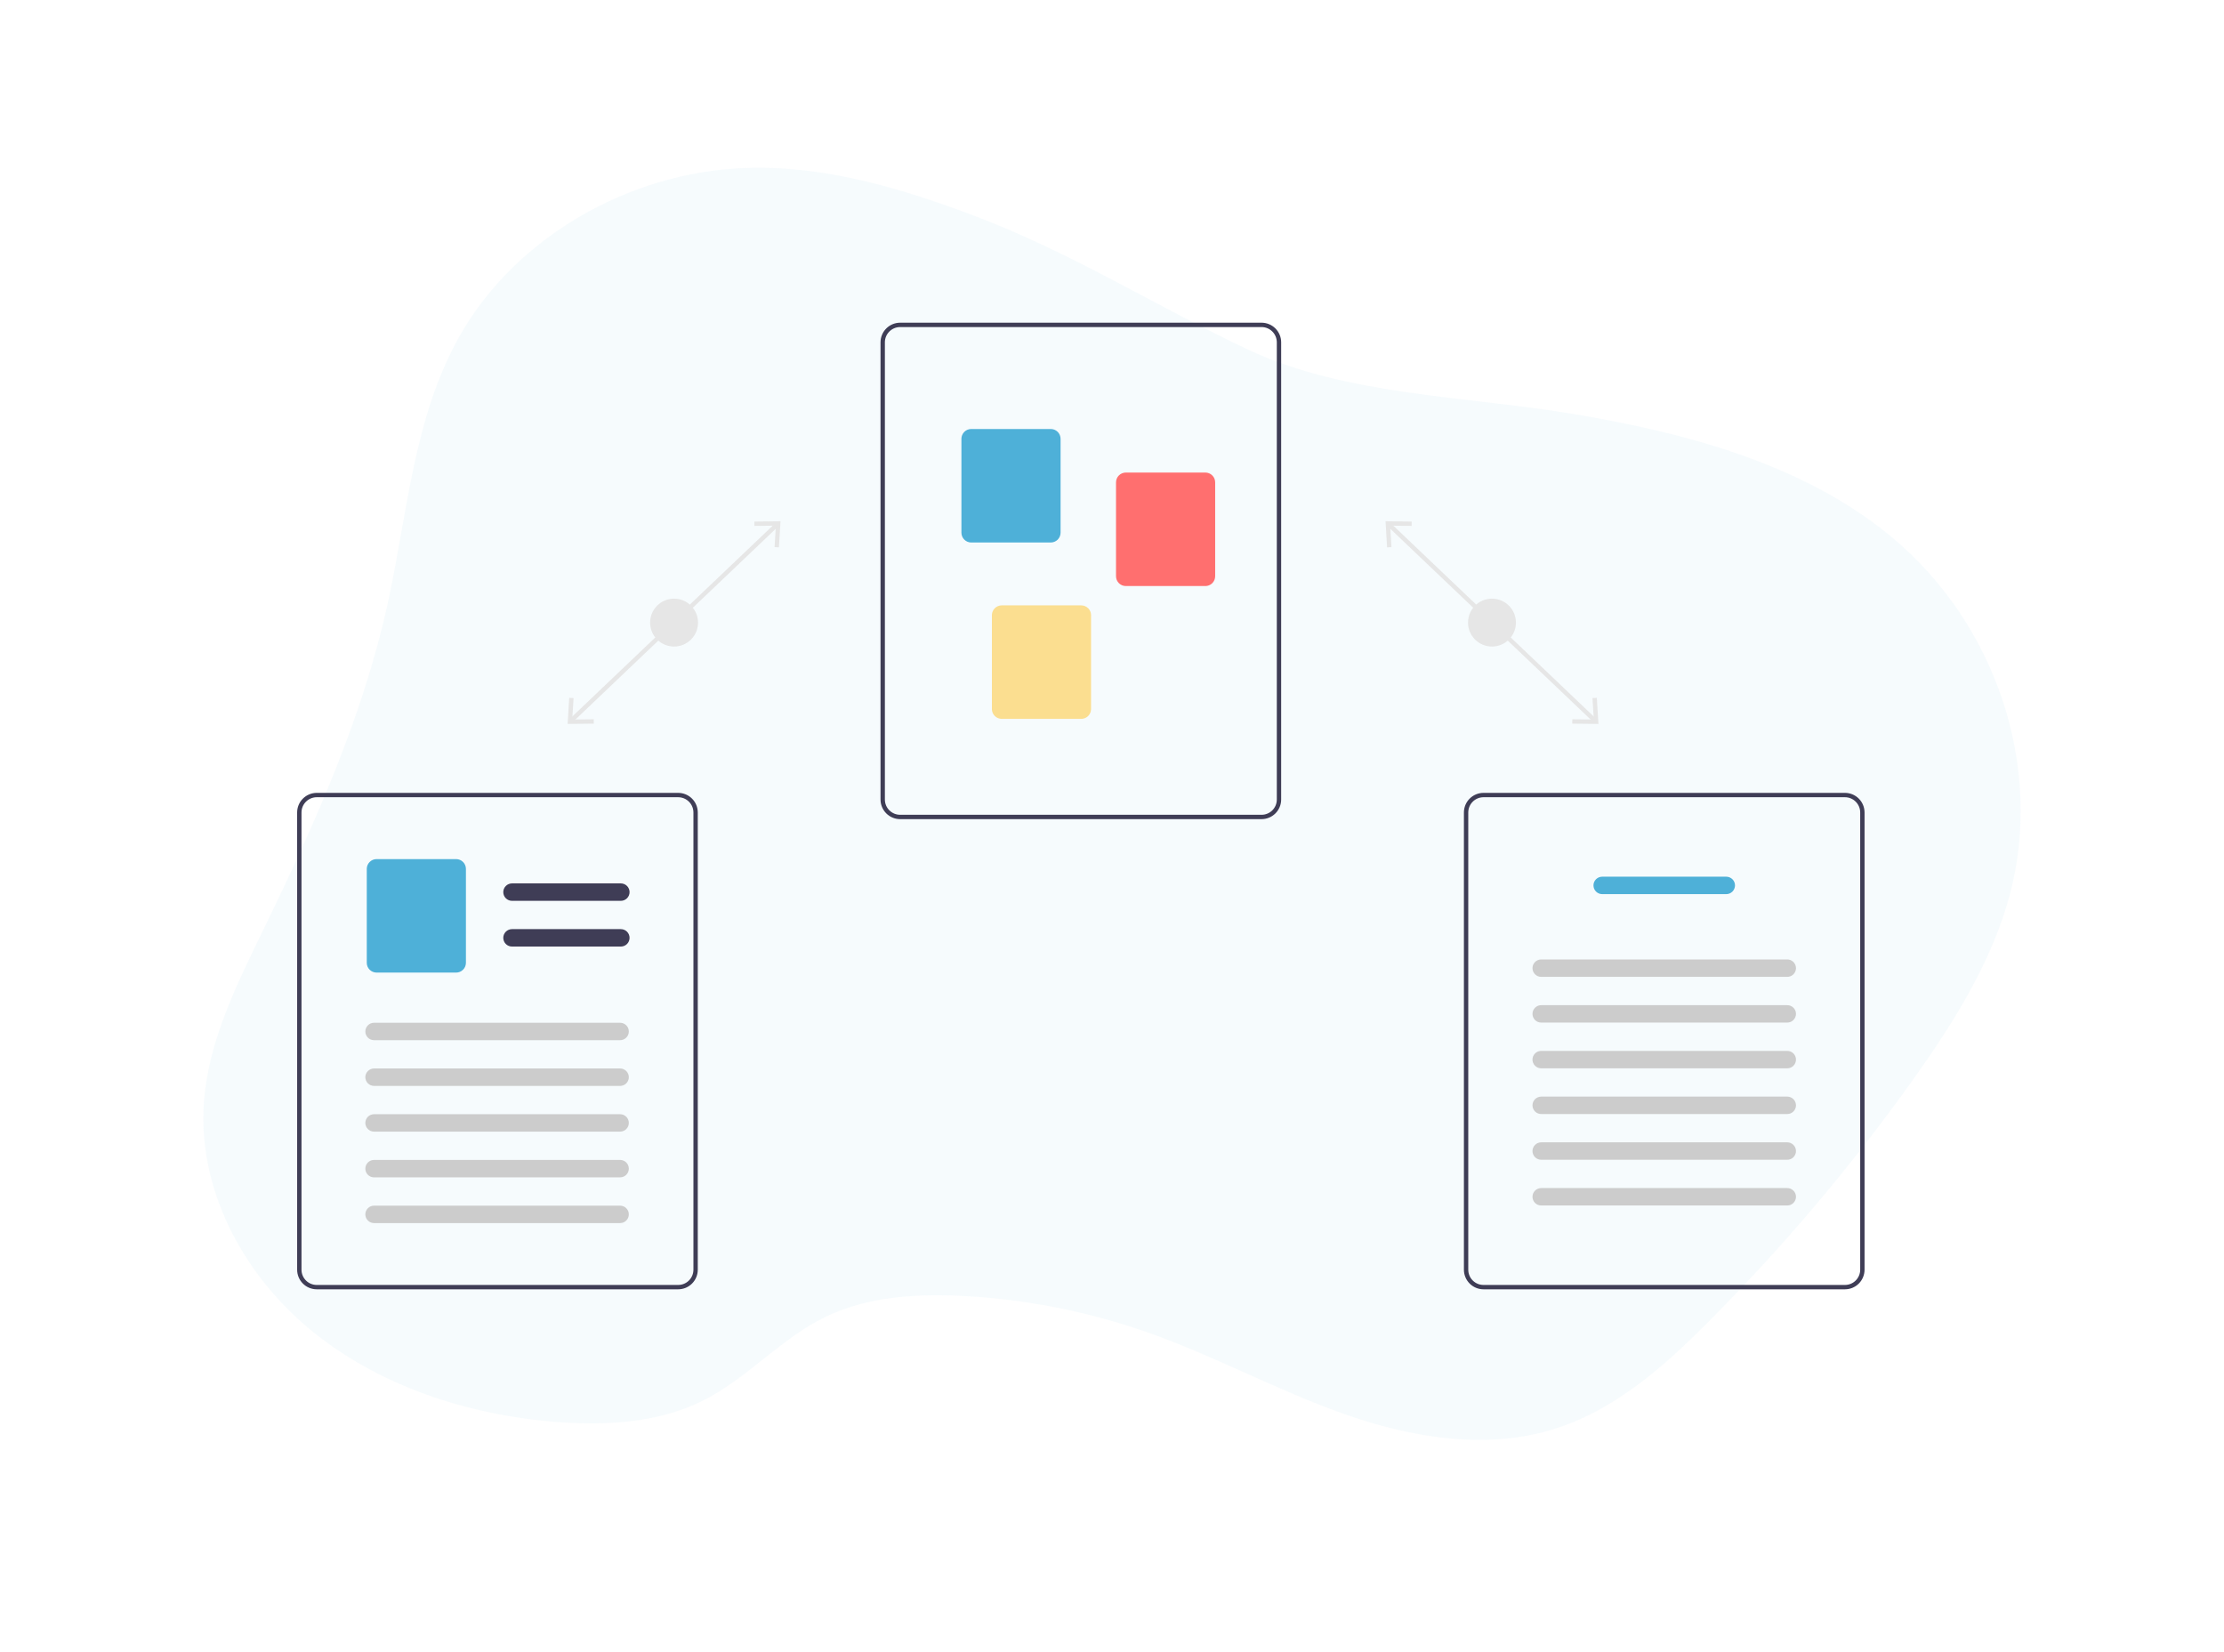 <svg width="350" height="260" viewBox="0 0 350 260" fill="none" xmlns="http://www.w3.org/2000/svg">
<mask id="mask0" mask-type="alpha" maskUnits="userSpaceOnUse" x="0" y="0" width="350" height="260">
<rect width="350" height="260" fill="white"/>
</mask>
<g mask="url(#mask0)">
<path opacity="0.05" d="M153.672 34.093C142.047 29.67 129.761 25.975 117.22 26.439C98.781 27.12 81.08 37.5 72.411 52.742C65.057 65.655 64.149 80.791 60.981 95.122C57.082 112.776 49.601 129.558 41.613 145.966C37.323 154.781 32.797 163.786 32.092 173.448C31.116 186.863 37.967 200.23 48.712 209.154C59.456 218.077 73.725 222.785 88.047 223.812C95.668 224.358 103.632 223.851 110.401 220.531C117.563 217.018 122.784 210.671 129.975 207.209C136.639 203.999 144.434 203.551 151.915 203.968C161.683 204.512 171.326 206.431 180.559 209.668C191.016 213.342 200.739 218.665 211.159 222.392C221.58 226.118 233.25 228.198 243.913 225.089C253.937 222.167 261.851 215.073 268.987 207.889C280.655 196.164 291.35 183.508 300.965 170.046C307.404 161.017 313.398 151.492 316.244 140.97C321.689 120.851 314.197 98.154 297.58 84.415C283.812 73.032 265.336 68.091 247.25 65.093C230.757 62.359 211.687 62.19 196.505 55.064C182.028 48.26 168.854 39.873 153.672 34.093Z" fill="#4EB0D8"/>
<path d="M218.821 82.296L218.349 82.792L250.776 113.664L251.248 113.168L218.821 82.296Z" fill="#E6E6E6"/>
<path d="M251.3 109.82L250.615 109.862L250.822 113.235L247.443 113.194L247.435 113.88L251.551 113.928L251.3 109.82Z" fill="#E6E6E6"/>
<path d="M222.162 82.08L222.155 82.765L218.776 82.725L218.983 86.098L218.297 86.139L218.047 82.031L222.162 82.08Z" fill="#E6E6E6"/>
<path d="M234.799 101.749C236.88 101.749 238.568 100.062 238.568 97.98C238.568 95.898 236.88 94.211 234.799 94.211C232.717 94.211 231.029 95.898 231.029 97.98C231.029 100.062 232.717 101.749 234.799 101.749Z" fill="#E6E6E6"/>
<path d="M122.058 82.296L89.631 113.168L90.104 113.665L122.531 82.792L122.058 82.296Z" fill="#E6E6E6"/>
<path d="M89.329 113.928L93.445 113.88L93.437 113.194L90.058 113.235L90.264 109.862L89.58 109.82L89.329 113.928Z" fill="#E6E6E6"/>
<path d="M122.833 82.031L122.582 86.139L121.897 86.098L122.104 82.725L118.725 82.765L118.717 82.08L122.833 82.031Z" fill="#E6E6E6"/>
<path d="M106.081 101.749C108.163 101.749 109.85 100.062 109.85 97.98C109.85 95.898 108.163 94.211 106.081 94.211C103.999 94.211 102.312 95.898 102.312 97.98C102.312 100.062 103.999 101.749 106.081 101.749Z" fill="#E6E6E6"/>
<path d="M198.538 128.911H141.656C140.839 128.91 140.055 128.585 139.477 128.007C138.898 127.429 138.573 126.645 138.572 125.827V53.868C138.573 53.051 138.898 52.267 139.477 51.689C140.055 51.111 140.839 50.785 141.656 50.784H198.538C199.356 50.785 200.14 51.111 200.718 51.689C201.296 52.267 201.621 53.051 201.622 53.868V125.827C201.621 126.645 201.296 127.429 200.718 128.007C200.14 128.585 199.356 128.91 198.538 128.911ZM141.656 51.47C141.02 51.471 140.411 51.723 139.961 52.173C139.511 52.623 139.258 53.232 139.258 53.868V125.827C139.258 126.463 139.511 127.073 139.961 127.523C140.411 127.972 141.02 128.225 141.656 128.226H198.538C199.174 128.225 199.784 127.972 200.233 127.523C200.683 127.073 200.936 126.463 200.937 125.827V53.868C200.936 53.232 200.683 52.623 200.233 52.173C199.784 51.723 199.174 51.471 198.538 51.47H141.656Z" fill="#3F3D56"/>
<path d="M165.365 85.374H152.845C152.436 85.373 152.044 85.21 151.755 84.921C151.466 84.632 151.303 84.24 151.303 83.832V69.056C151.303 68.647 151.466 68.255 151.755 67.966C152.044 67.677 152.436 67.514 152.845 67.514H165.365C165.774 67.514 166.166 67.677 166.455 67.966C166.744 68.255 166.907 68.647 166.907 69.056V83.832C166.907 84.24 166.744 84.632 166.455 84.921C166.166 85.21 165.774 85.373 165.365 85.374Z" fill="#4EB0D8"/>
<path d="M189.694 92.227H177.174C176.765 92.226 176.373 92.064 176.084 91.775C175.795 91.485 175.632 91.093 175.632 90.685V75.909C175.632 75.5 175.795 75.108 176.084 74.819C176.373 74.53 176.765 74.368 177.174 74.367H189.694C190.103 74.368 190.495 74.53 190.784 74.819C191.073 75.108 191.236 75.5 191.236 75.909V90.685C191.236 91.093 191.073 91.485 190.784 91.775C190.495 92.064 190.103 92.226 189.694 92.227Z" fill="#FF6F6F"/>
<path d="M170.163 113.129H157.642C157.233 113.128 156.841 112.966 156.552 112.677C156.263 112.388 156.1 111.996 156.1 111.587V96.811C156.1 96.403 156.263 96.011 156.552 95.722C156.841 95.433 157.233 95.27 157.642 95.269H170.163C170.572 95.27 170.963 95.433 171.253 95.722C171.542 96.011 171.704 96.403 171.705 96.811V111.587C171.704 111.996 171.542 112.388 171.253 112.677C170.963 112.966 170.572 113.128 170.163 113.129Z" fill="#FBDE90"/>
<path d="M290.348 202.903H233.466C232.649 202.902 231.865 202.577 231.287 201.999C230.708 201.42 230.383 200.636 230.382 199.819V127.86C230.383 127.042 230.708 126.258 231.287 125.68C231.865 125.102 232.649 124.777 233.466 124.776H290.348C291.166 124.777 291.95 125.102 292.528 125.68C293.106 126.258 293.431 127.042 293.432 127.86V199.819C293.431 200.636 293.106 201.42 292.528 201.999C291.95 202.577 291.166 202.902 290.348 202.903ZM233.466 125.461C232.83 125.462 232.221 125.715 231.771 126.165C231.321 126.614 231.068 127.224 231.068 127.86V199.819C231.068 200.455 231.321 201.064 231.771 201.514C232.221 201.964 232.83 202.217 233.466 202.217H290.348C290.984 202.217 291.594 201.964 292.043 201.514C292.493 201.064 292.746 200.455 292.747 199.819V127.86C292.746 127.224 292.493 126.614 292.043 126.165C291.594 125.715 290.984 125.462 290.348 125.461H233.466Z" fill="#3F3D56"/>
<path d="M271.673 140.71H252.141C251.778 140.71 251.429 140.565 251.172 140.308C250.915 140.051 250.771 139.702 250.771 139.339C250.771 138.975 250.915 138.627 251.172 138.37C251.429 138.113 251.778 137.968 252.141 137.968H271.673C272.036 137.968 272.385 138.113 272.642 138.37C272.899 138.627 273.044 138.975 273.044 139.339C273.044 139.702 272.899 140.051 272.642 140.308C272.385 140.565 272.036 140.71 271.673 140.71Z" fill="#4EB0D8"/>
<path d="M281.268 153.731H242.547C242.367 153.731 242.188 153.696 242.021 153.627C241.855 153.558 241.704 153.458 241.576 153.33C241.448 153.203 241.347 153.052 241.278 152.885C241.209 152.719 241.174 152.54 241.174 152.36C241.174 152.18 241.209 152.002 241.278 151.835C241.347 151.669 241.448 151.517 241.576 151.39C241.704 151.263 241.855 151.162 242.021 151.093C242.188 151.024 242.367 150.989 242.547 150.99H281.268C281.448 150.989 281.626 151.024 281.793 151.093C281.959 151.162 282.111 151.263 282.238 151.39C282.366 151.517 282.467 151.669 282.536 151.835C282.605 152.002 282.641 152.18 282.641 152.36C282.641 152.54 282.605 152.719 282.536 152.885C282.467 153.052 282.366 153.203 282.238 153.33C282.111 153.458 281.959 153.558 281.793 153.627C281.626 153.696 281.448 153.731 281.268 153.731Z" fill="#CCCCCC"/>
<path d="M281.268 160.927H242.547C242.367 160.927 242.188 160.892 242.021 160.823C241.855 160.754 241.704 160.654 241.576 160.526C241.448 160.399 241.347 160.248 241.278 160.081C241.209 159.915 241.174 159.736 241.174 159.556C241.174 159.376 241.209 159.198 241.278 159.031C241.347 158.865 241.448 158.713 241.576 158.586C241.704 158.459 241.855 158.358 242.021 158.289C242.188 158.22 242.367 158.185 242.547 158.186H281.268C281.448 158.185 281.626 158.22 281.793 158.289C281.959 158.358 282.111 158.459 282.238 158.586C282.366 158.713 282.467 158.865 282.536 159.031C282.605 159.198 282.641 159.376 282.641 159.556C282.641 159.736 282.605 159.915 282.536 160.081C282.467 160.248 282.366 160.399 282.238 160.526C282.111 160.654 281.959 160.754 281.793 160.823C281.626 160.892 281.448 160.927 281.268 160.927Z" fill="#CCCCCC"/>
<path d="M281.268 168.123H242.547C242.367 168.123 242.188 168.088 242.021 168.019C241.855 167.95 241.704 167.85 241.576 167.722C241.448 167.595 241.347 167.444 241.278 167.277C241.209 167.111 241.174 166.932 241.174 166.752C241.174 166.572 241.209 166.394 241.278 166.227C241.347 166.061 241.448 165.909 241.576 165.782C241.704 165.655 241.855 165.554 242.021 165.485C242.188 165.416 242.367 165.381 242.547 165.382H281.268C281.448 165.381 281.626 165.416 281.793 165.485C281.959 165.554 282.111 165.655 282.238 165.782C282.366 165.909 282.467 166.061 282.536 166.227C282.605 166.394 282.641 166.572 282.641 166.752C282.641 166.932 282.605 167.111 282.536 167.277C282.467 167.444 282.366 167.595 282.238 167.722C282.111 167.85 281.959 167.95 281.793 168.019C281.626 168.088 281.448 168.123 281.268 168.123Z" fill="#CCCCCC"/>
<path d="M281.268 175.319H242.547C242.367 175.319 242.188 175.284 242.021 175.215C241.855 175.146 241.704 175.045 241.576 174.918C241.448 174.791 241.347 174.639 241.278 174.473C241.209 174.307 241.174 174.128 241.174 173.948C241.174 173.768 241.209 173.589 241.278 173.423C241.347 173.256 241.448 173.105 241.576 172.978C241.704 172.851 241.855 172.75 242.021 172.681C242.188 172.612 242.367 172.577 242.547 172.577H281.268C281.448 172.577 281.626 172.612 281.793 172.681C281.959 172.75 282.111 172.851 282.238 172.978C282.366 173.105 282.467 173.256 282.536 173.423C282.605 173.589 282.641 173.768 282.641 173.948C282.641 174.128 282.605 174.307 282.536 174.473C282.467 174.639 282.366 174.791 282.238 174.918C282.111 175.045 281.959 175.146 281.793 175.215C281.626 175.284 281.448 175.319 281.268 175.319Z" fill="#CCCCCC"/>
<path d="M281.268 182.515H242.547C242.367 182.515 242.188 182.48 242.021 182.411C241.855 182.342 241.704 182.241 241.576 182.114C241.448 181.987 241.347 181.835 241.278 181.669C241.209 181.503 241.174 181.324 241.174 181.144C241.174 180.964 241.209 180.785 241.278 180.619C241.347 180.452 241.448 180.301 241.576 180.174C241.704 180.047 241.855 179.946 242.021 179.877C242.188 179.808 242.367 179.773 242.547 179.773H281.268C281.448 179.773 281.626 179.808 281.793 179.877C281.959 179.946 282.111 180.047 282.238 180.174C282.366 180.301 282.467 180.452 282.536 180.619C282.605 180.785 282.641 180.964 282.641 181.144C282.641 181.324 282.605 181.503 282.536 181.669C282.467 181.835 282.366 181.987 282.238 182.114C282.111 182.241 281.959 182.342 281.793 182.411C281.626 182.48 281.448 182.515 281.268 182.515Z" fill="#CCCCCC"/>
<path d="M281.268 189.71H242.547C242.367 189.711 242.188 189.676 242.021 189.607C241.855 189.538 241.704 189.437 241.576 189.31C241.448 189.183 241.347 189.031 241.278 188.865C241.209 188.698 241.174 188.52 241.174 188.34C241.174 188.16 241.209 187.981 241.278 187.815C241.347 187.648 241.448 187.497 241.576 187.37C241.704 187.242 241.855 187.142 242.021 187.073C242.188 187.004 242.367 186.969 242.547 186.969H281.268C281.448 186.969 281.626 187.004 281.793 187.073C281.959 187.142 282.111 187.242 282.238 187.37C282.366 187.497 282.467 187.648 282.536 187.815C282.605 187.981 282.641 188.16 282.641 188.34C282.641 188.52 282.605 188.698 282.536 188.865C282.467 189.031 282.366 189.183 282.238 189.31C282.111 189.437 281.959 189.538 281.793 189.607C281.626 189.676 281.448 189.711 281.268 189.71Z" fill="#CCCCCC"/>
<path d="M106.728 202.903H49.846C49.029 202.902 48.245 202.577 47.666 201.999C47.088 201.42 46.763 200.636 46.762 199.819V127.86C46.763 127.042 47.088 126.258 47.666 125.68C48.245 125.102 49.029 124.777 49.846 124.776H106.728C107.546 124.777 108.33 125.102 108.908 125.68C109.486 126.258 109.811 127.042 109.812 127.86V199.819C109.811 200.636 109.486 201.42 108.908 201.999C108.33 202.577 107.546 202.902 106.728 202.903ZM49.846 125.461C49.21 125.462 48.601 125.715 48.151 126.165C47.701 126.614 47.448 127.224 47.448 127.86V199.819C47.448 200.455 47.701 201.064 48.151 201.514C48.601 201.964 49.21 202.217 49.846 202.217H106.728C107.364 202.217 107.974 201.964 108.423 201.514C108.873 201.064 109.126 200.455 109.127 199.819V127.86C109.126 127.224 108.873 126.614 108.423 126.165C107.974 125.715 107.364 125.462 106.728 125.461H49.846Z" fill="#3F3D56"/>
<path d="M97.707 141.766H80.574C80.21 141.766 79.862 141.621 79.605 141.364C79.347 141.107 79.203 140.758 79.203 140.395C79.203 140.031 79.347 139.683 79.605 139.426C79.862 139.169 80.21 139.024 80.574 139.024H97.707C98.07 139.024 98.419 139.169 98.676 139.426C98.933 139.683 99.078 140.031 99.078 140.395C99.078 140.758 98.933 141.107 98.676 141.364C98.419 141.621 98.07 141.766 97.707 141.766Z" fill="#3F3D56"/>
<path d="M97.707 148.961H80.574C80.21 148.961 79.862 148.817 79.605 148.56C79.347 148.303 79.203 147.954 79.203 147.591C79.203 147.227 79.347 146.879 79.605 146.622C79.862 146.365 80.21 146.22 80.574 146.22H97.707C98.07 146.22 98.419 146.365 98.676 146.622C98.933 146.879 99.078 147.227 99.078 147.591C99.078 147.954 98.933 148.303 98.676 148.56C98.419 148.817 98.07 148.961 97.707 148.961Z" fill="#3F3D56"/>
<path d="M71.783 153.059H59.262C58.853 153.058 58.461 152.896 58.172 152.607C57.883 152.318 57.72 151.926 57.72 151.517V136.741C57.72 136.333 57.883 135.941 58.172 135.652C58.461 135.362 58.853 135.2 59.262 135.199H71.783C72.192 135.2 72.584 135.362 72.873 135.652C73.162 135.941 73.324 136.333 73.325 136.741V151.517C73.324 151.926 73.162 152.318 72.873 152.607C72.584 152.896 72.192 153.058 71.783 153.059Z" fill="#4EB0D8"/>
<path d="M97.588 163.696H58.867C58.687 163.696 58.509 163.661 58.342 163.592C58.175 163.524 58.024 163.423 57.897 163.295C57.769 163.168 57.668 163.017 57.599 162.85C57.53 162.684 57.494 162.505 57.494 162.325C57.494 162.145 57.53 161.967 57.599 161.8C57.668 161.634 57.769 161.483 57.897 161.355C58.024 161.228 58.175 161.127 58.342 161.058C58.509 160.99 58.687 160.954 58.867 160.955H97.588C97.768 160.954 97.947 160.99 98.113 161.058C98.28 161.127 98.431 161.228 98.559 161.355C98.686 161.483 98.788 161.634 98.857 161.8C98.926 161.967 98.961 162.145 98.961 162.325C98.961 162.505 98.926 162.684 98.857 162.85C98.788 163.017 98.686 163.168 98.559 163.295C98.431 163.423 98.28 163.524 98.113 163.592C97.947 163.661 97.768 163.696 97.588 163.696Z" fill="#CCCCCC"/>
<path d="M97.588 170.892H58.867C58.687 170.892 58.509 170.857 58.342 170.788C58.175 170.719 58.024 170.618 57.897 170.491C57.769 170.364 57.668 170.213 57.599 170.046C57.53 169.88 57.494 169.701 57.494 169.521C57.494 169.341 57.53 169.162 57.599 168.996C57.668 168.83 57.769 168.678 57.897 168.551C58.024 168.424 58.175 168.323 58.342 168.254C58.509 168.185 58.687 168.15 58.867 168.15H97.588C97.768 168.15 97.947 168.185 98.113 168.254C98.28 168.323 98.431 168.424 98.559 168.551C98.686 168.678 98.788 168.83 98.857 168.996C98.926 169.162 98.961 169.341 98.961 169.521C98.961 169.701 98.926 169.88 98.857 170.046C98.788 170.213 98.686 170.364 98.559 170.491C98.431 170.618 98.28 170.719 98.113 170.788C97.947 170.857 97.768 170.892 97.588 170.892Z" fill="#CCCCCC"/>
<path d="M97.588 178.088H58.867C58.687 178.088 58.509 178.053 58.342 177.984C58.175 177.915 58.024 177.814 57.897 177.687C57.769 177.56 57.668 177.409 57.599 177.242C57.53 177.076 57.494 176.897 57.494 176.717C57.494 176.537 57.53 176.358 57.599 176.192C57.668 176.026 57.769 175.874 57.897 175.747C58.024 175.62 58.175 175.519 58.342 175.45C58.509 175.381 58.687 175.346 58.867 175.346H97.588C97.768 175.346 97.947 175.381 98.113 175.45C98.28 175.519 98.431 175.62 98.559 175.747C98.686 175.874 98.788 176.026 98.857 176.192C98.926 176.358 98.961 176.537 98.961 176.717C98.961 176.897 98.926 177.076 98.857 177.242C98.788 177.409 98.686 177.56 98.559 177.687C98.431 177.814 98.28 177.915 98.113 177.984C97.947 178.053 97.768 178.088 97.588 178.088Z" fill="#CCCCCC"/>
<path d="M97.588 185.284H58.867C58.687 185.284 58.509 185.249 58.342 185.18C58.175 185.111 58.024 185.01 57.897 184.883C57.769 184.756 57.668 184.604 57.599 184.438C57.53 184.272 57.494 184.093 57.494 183.913C57.494 183.733 57.53 183.554 57.599 183.388C57.668 183.221 57.769 183.07 57.897 182.943C58.024 182.816 58.175 182.715 58.342 182.646C58.509 182.577 58.687 182.542 58.867 182.542H97.588C97.768 182.542 97.947 182.577 98.113 182.646C98.28 182.715 98.431 182.816 98.559 182.943C98.686 183.07 98.788 183.221 98.857 183.388C98.926 183.554 98.961 183.733 98.961 183.913C98.961 184.093 98.926 184.272 98.857 184.438C98.788 184.604 98.686 184.756 98.559 184.883C98.431 185.01 98.28 185.111 98.113 185.18C97.947 185.249 97.768 185.284 97.588 185.284Z" fill="#CCCCCC"/>
<path d="M97.588 192.48H58.867C58.687 192.48 58.509 192.445 58.342 192.376C58.175 192.307 58.024 192.206 57.897 192.079C57.769 191.952 57.668 191.8 57.599 191.634C57.53 191.467 57.494 191.289 57.494 191.109C57.494 190.929 57.53 190.75 57.599 190.584C57.668 190.417 57.769 190.266 57.897 190.139C58.024 190.012 58.175 189.911 58.342 189.842C58.509 189.773 58.687 189.738 58.867 189.738H97.588C97.768 189.738 97.947 189.773 98.113 189.842C98.28 189.911 98.431 190.012 98.559 190.139C98.686 190.266 98.788 190.417 98.857 190.584C98.926 190.75 98.961 190.929 98.961 191.109C98.961 191.289 98.926 191.467 98.857 191.634C98.788 191.8 98.686 191.952 98.559 192.079C98.431 192.206 98.28 192.307 98.113 192.376C97.947 192.445 97.768 192.48 97.588 192.48Z" fill="#CCCCCC"/>
</g>
</svg>
